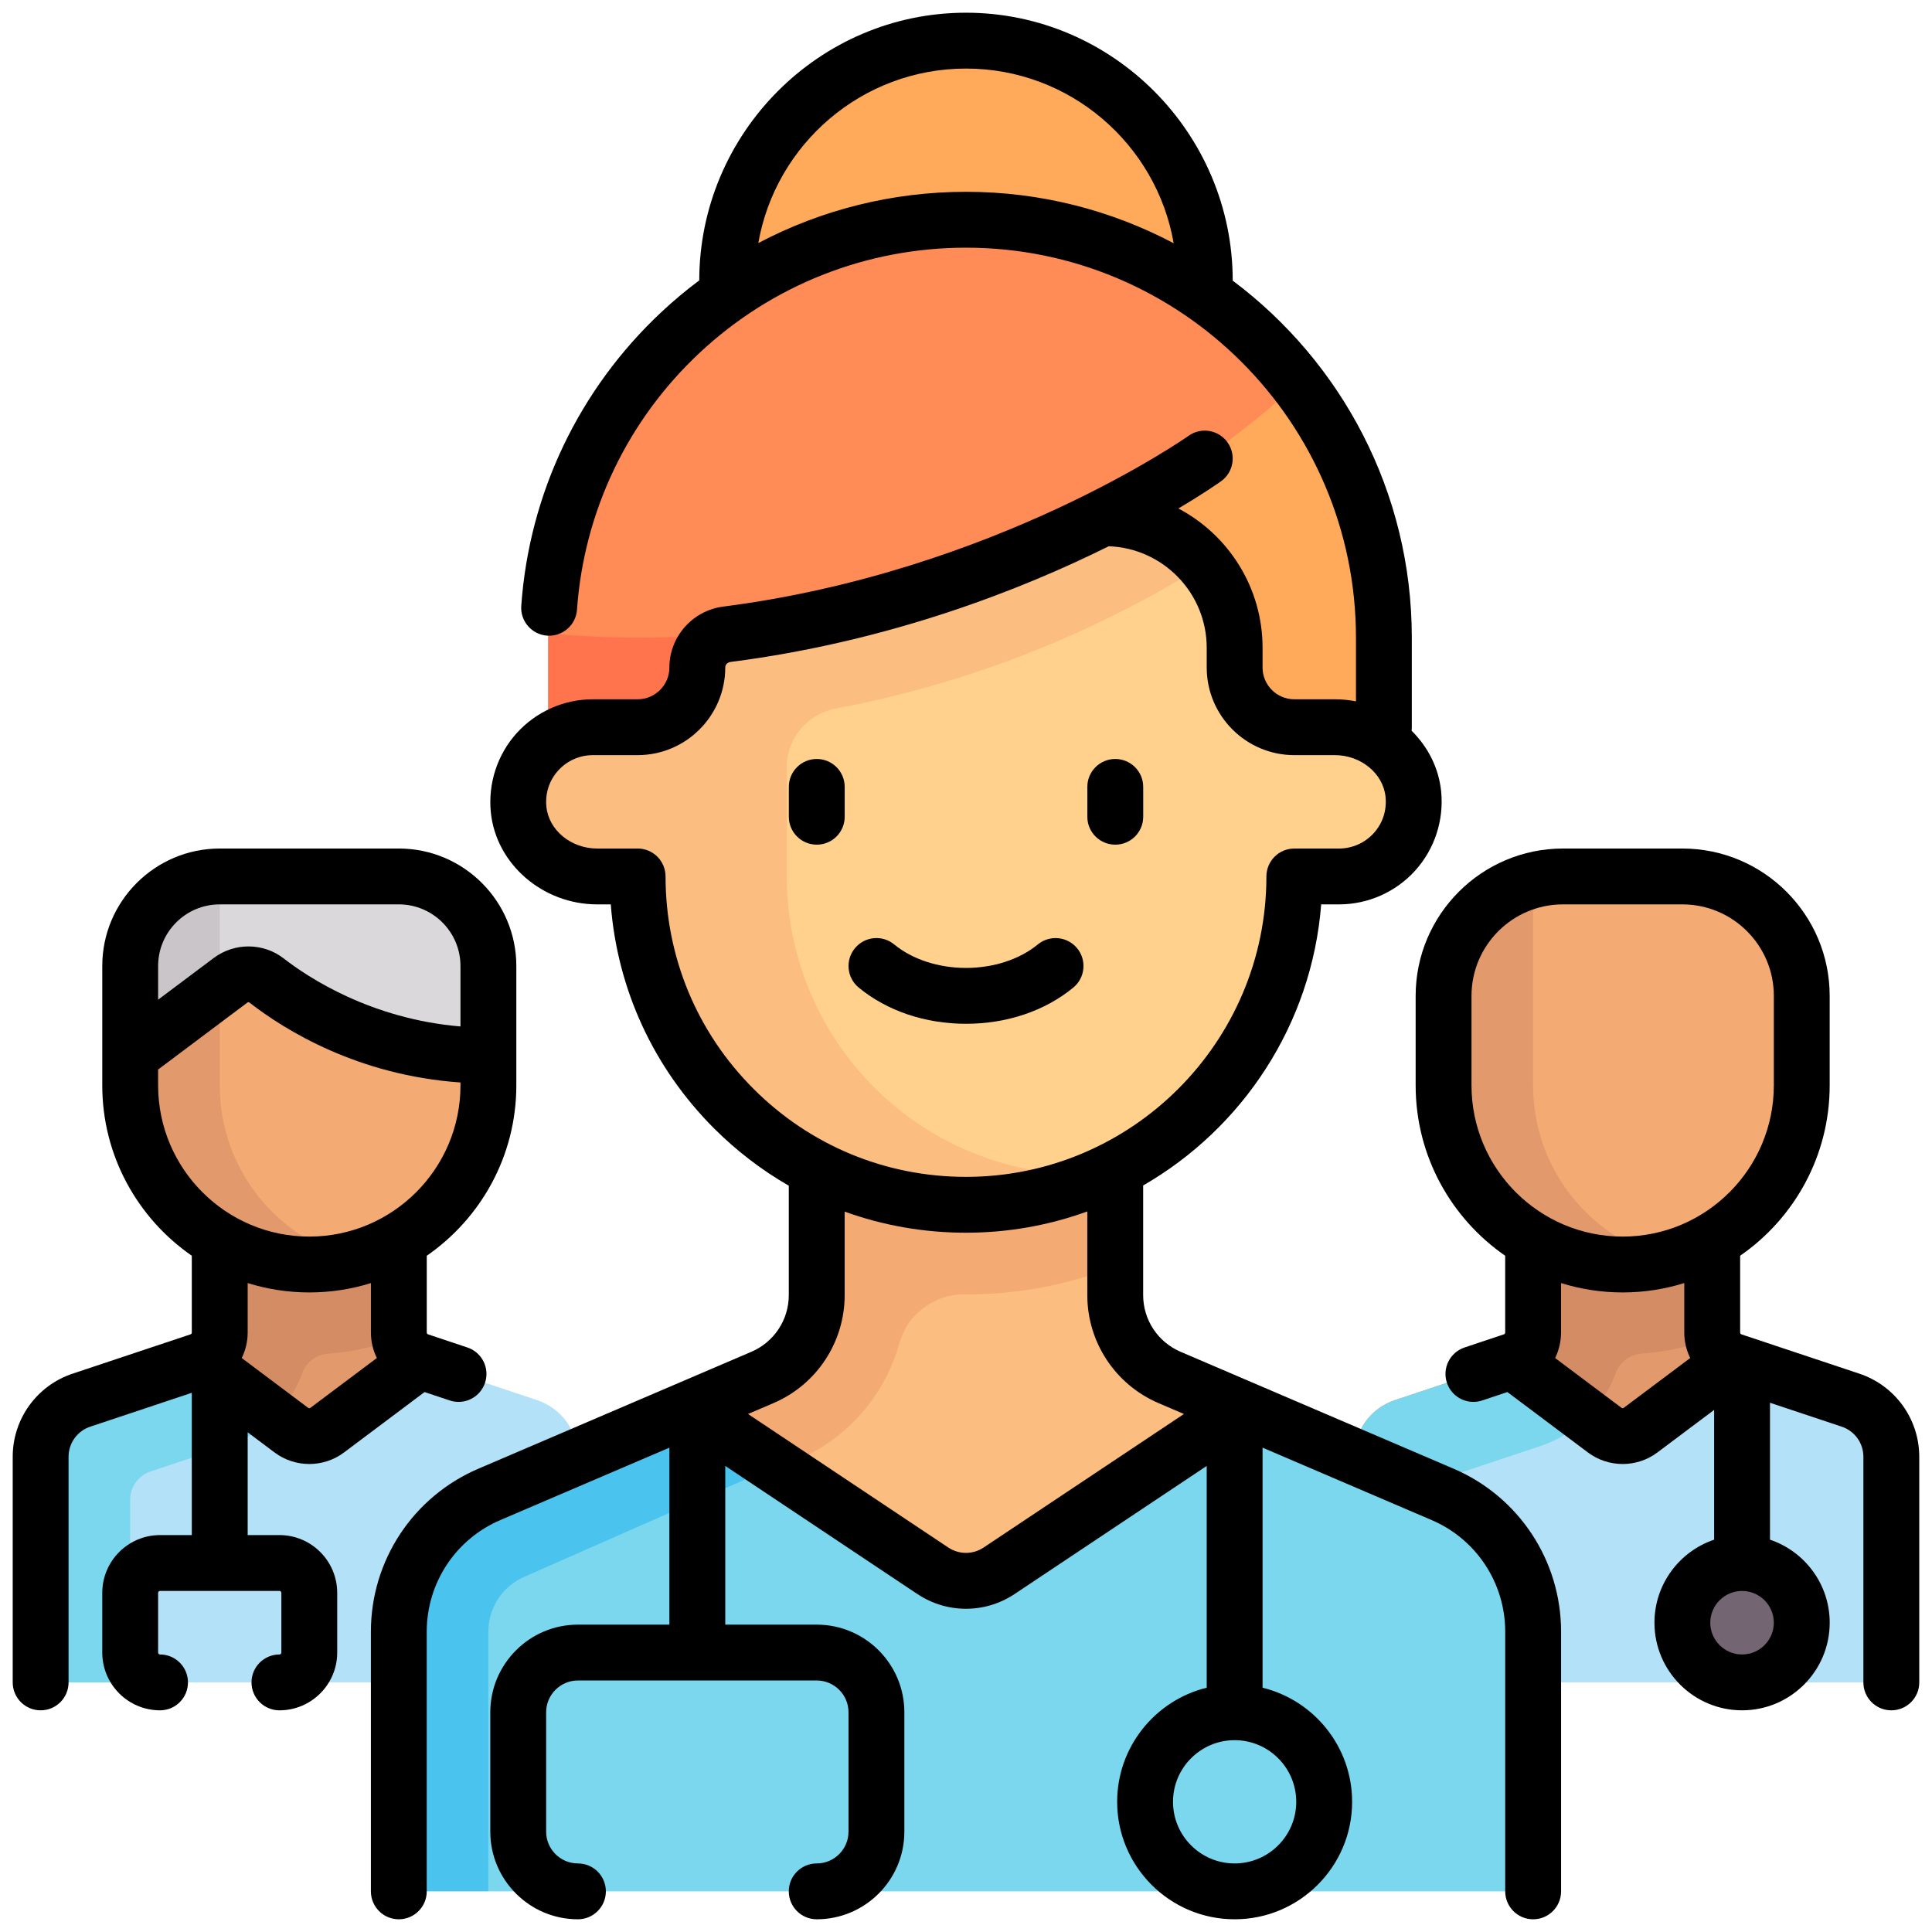 <svg width="76" height="76" viewBox="0 0 76 76" fill="none" xmlns="http://www.w3.org/2000/svg">
<g clip-path="url(#clip0_242_2619)">
<path d="M16.491 53.533C16.012 53.373 15.689 52.924 15.689 52.419V47.394H8.643V52.419C8.643 52.924 8.32 53.373 7.84 53.533L3.204 55.078C2.245 55.398 1.598 56.295 1.598 57.306V63.833L16.491 53.533Z" fill="#E29A6C"/>
<path d="M5.12 66.182L5.119 58.152L8.955 56.874C10.343 56.411 11.402 55.347 11.883 54.029C12.044 53.586 12.445 53.28 12.915 53.248C13.87 53.183 14.812 52.964 15.723 52.634C15.709 52.563 15.688 52.493 15.688 52.419V47.394H8.643V52.419C8.643 52.924 8.32 53.373 7.84 53.533L3.203 55.078C2.244 55.398 1.598 56.295 1.598 57.306V63.833C1.598 65.13 2.649 66.181 3.946 66.181H5.12V66.182Z" fill="#D48C64"/>
<path d="M5.12 66.182H22.734V57.306C22.734 56.295 22.087 55.398 21.128 55.078L16.502 53.536L12.87 56.259C12.453 56.572 11.879 56.572 11.461 56.259L7.83 53.536L3.204 55.078C2.245 55.398 1.598 56.295 1.598 57.306L5.12 66.182Z" fill="#B3E1F8"/>
<path d="M8.955 56.874C9.659 56.639 10.271 56.243 10.774 55.744L7.83 53.536L3.204 55.078C2.245 55.398 1.598 56.295 1.598 57.306V66.182H5.12L5.119 58.997C5.119 58.493 5.442 58.045 5.921 57.885L8.955 56.874Z" fill="#7AD7EE"/>
<path d="M12.167 49.742C8.275 49.742 5.121 46.588 5.121 42.697V38C5.121 36.054 6.698 34.477 8.644 34.477H15.689C17.635 34.477 19.212 36.055 19.212 38V42.697C19.212 46.588 16.058 49.742 12.167 49.742Z" fill="#F4AA73"/>
<path d="M8.644 42.697V34.477C6.698 34.477 5.121 36.055 5.121 38V42.209C5.121 45.28 6.901 48.165 9.762 49.282C11.252 49.863 12.652 49.841 13.928 49.511C10.891 48.728 8.644 45.979 8.644 42.697Z" fill="#E29A6C"/>
<path d="M72.793 55.078L68.156 53.533C67.677 53.373 67.354 52.924 67.354 52.419V47.394H60.308V52.419L58.238 59.148L74.399 57.306C74.399 56.295 73.752 55.398 72.793 55.078Z" fill="#E29A6C"/>
<path d="M56.788 66.182L56.787 58.152L60.623 56.874C62.011 56.411 63.07 55.347 63.551 54.029C63.712 53.586 64.114 53.28 64.584 53.248C65.538 53.183 66.481 52.964 67.391 52.634C67.377 52.563 67.356 52.493 67.356 52.419V47.394H60.311V52.419C60.311 52.924 59.988 53.373 59.508 53.533L54.871 55.078C53.912 55.398 53.266 56.295 53.266 57.306V63.833C53.266 65.13 54.317 66.182 55.614 66.182H56.788Z" fill="#D48C64"/>
<path d="M72.796 55.078L68.169 53.536L64.538 56.259C64.121 56.572 63.547 56.572 63.129 56.259L59.498 53.536L53.266 57.306V66.182H74.402V57.306C74.402 56.295 73.755 55.398 72.796 55.078Z" fill="#B3E1F8"/>
<path d="M60.623 56.874C61.327 56.639 61.939 56.243 62.442 55.744L59.498 53.536L54.871 55.078C53.912 55.398 53.266 56.295 53.266 57.306V63.833C53.266 65.13 54.317 66.182 55.614 66.182H56.788L56.787 58.152L60.623 56.874Z" fill="#7AD7EE"/>
<path d="M48.566 74.401C50.511 74.401 52.088 72.824 52.088 70.879C52.088 68.933 50.511 67.356 48.566 67.356C46.62 67.356 45.043 68.933 45.043 70.879C45.043 72.824 46.62 74.401 48.566 74.401Z" fill="#736572"/>
<path d="M63.831 49.742C59.94 49.742 56.785 46.588 56.785 42.697V39.174C56.785 36.58 58.888 34.477 61.482 34.477H66.179C68.773 34.477 70.876 36.58 70.876 39.174V42.697C70.876 46.588 67.722 49.742 63.831 49.742Z" fill="#F4AA73"/>
<path d="M68.528 66.182C69.825 66.182 70.877 65.13 70.877 63.833C70.877 62.536 69.825 61.485 68.528 61.485C67.231 61.485 66.18 62.536 66.18 63.833C66.18 65.13 67.231 66.182 68.528 66.182Z" fill="#736572"/>
<path d="M19.212 41.523C14.841 41.523 11.772 39.571 10.489 38.573C10.07 38.247 9.493 38.244 9.068 38.562L5.121 41.523V38C5.121 36.054 6.698 34.477 8.644 34.477H15.689C17.635 34.477 19.212 36.054 19.212 38V41.523Z" fill="#DBD8DB"/>
<path d="M60.308 42.697V34.644C58.286 35.167 56.785 36.988 56.785 39.174V42.697C56.785 46.588 59.94 49.742 63.831 49.742C64.44 49.742 65.028 49.657 65.592 49.512C62.555 48.728 60.308 45.979 60.308 42.697Z" fill="#E29A6C"/>
<path d="M5.121 38V41.523L8.644 38.881V34.477C6.698 34.477 5.121 36.054 5.121 38Z" fill="#C9C5C9"/>
<path d="M56.749 58.786L46.005 54.185C44.709 53.63 43.869 52.356 43.869 50.947V43.871H32.127V50.946C32.127 52.356 31.287 53.63 29.991 54.185L19.247 58.786C17.088 59.711 15.688 61.834 15.688 64.183V72.053H60.309V64.183C60.309 61.834 58.908 59.711 56.749 58.786Z" fill="#FBBD80"/>
<path d="M32.126 43.871V50.946C32.126 52.356 31.285 53.63 29.99 54.185L19.246 58.786L20.632 62.024L31.377 57.422C33.354 56.575 34.787 54.896 35.361 52.897C35.486 52.46 35.69 52.049 36.011 51.727C36.516 51.224 37.194 50.911 37.907 50.917C39.964 50.937 41.964 50.556 43.868 49.824V43.871H32.126V43.871Z" fill="#F4AA73"/>
<path d="M37.998 8.644C28.919 8.644 21.559 16.004 21.559 25.084V30.955H37.998V8.644Z" fill="#FF744D"/>
<path d="M38 8.644C47.079 8.644 54.439 16.004 54.439 25.084V30.955H38V8.644Z" fill="#FFAA5A"/>
<path d="M23.318 28.606H25.08C26.377 28.606 27.428 27.555 27.428 26.258V26.253V25.083C27.428 22.489 29.531 20.386 32.125 20.386H43.867C46.462 20.386 48.565 22.489 48.565 25.083V26.258C48.565 27.555 49.616 28.606 50.913 28.606H52.507C54.042 28.606 55.441 29.711 55.594 31.239C55.771 32.996 54.395 34.477 52.674 34.477H50.913C50.913 41.611 45.13 47.394 37.996 47.394C30.863 47.394 25.08 41.611 25.08 34.477H23.486C21.95 34.477 20.551 33.372 20.398 31.844C20.222 30.087 21.597 28.606 23.318 28.606Z" fill="#FFD18D"/>
<path d="M32.884 27.87C37.967 26.913 42.798 25.038 47.242 22.298L47.5 22.139C46.639 21.078 45.34 20.386 43.868 20.386H32.125C29.531 20.386 27.428 22.489 27.428 25.083V26.253V26.258C27.428 27.555 26.377 28.606 25.08 28.606H23.318C21.597 28.606 20.222 30.087 20.398 31.844C20.551 33.372 21.95 34.477 23.486 34.477H25.08C25.08 41.611 30.863 47.394 37.996 47.394C39.718 47.394 41.358 47.05 42.86 46.439L40.557 46.016C34.991 44.992 30.951 40.139 30.951 34.477V30.172C30.951 29.049 31.764 28.081 32.884 27.87Z" fill="#FBBD80"/>
<path d="M37.999 20.386C43.188 20.386 47.393 16.181 47.393 10.992C47.393 5.804 43.188 1.599 37.999 1.599C32.811 1.599 28.605 5.804 28.605 10.992C28.605 16.181 32.811 20.386 37.999 20.386Z" fill="#FFAA5A"/>
<path d="M37.997 8.644C43.317 8.644 48.033 11.182 51.038 15.101C44.167 21.304 35.066 25.083 25.081 25.083C23.895 25.083 22.725 25.021 21.566 24.917C21.657 15.916 28.974 8.644 37.997 8.644Z" fill="#FF8B57"/>
<path d="M19.21 74.401H60.309V64.183C60.309 61.834 58.908 59.711 56.749 58.786L48.87 55.411L39.301 61.79C38.512 62.316 37.484 62.316 36.695 61.79L27.127 55.411L19.247 58.786C17.088 59.711 15.688 61.834 15.688 64.183L19.21 74.401Z" fill="#7AD7EE"/>
<path d="M27.088 55.323L19.247 58.786C17.088 59.711 15.688 61.834 15.688 64.183V74.401H19.21V64.182C19.21 63.242 19.769 62.394 20.633 62.024L30.743 57.57L27.088 55.323Z" fill="#4BC3EF"/>
<path d="M57.182 57.776L46.439 53.175C45.546 52.792 44.969 51.918 44.969 50.946V46.633C48.876 44.384 51.603 40.306 51.972 35.576H52.677C53.815 35.576 54.906 35.092 55.669 34.248C56.432 33.404 56.805 32.268 56.691 31.129C56.598 30.207 56.169 29.377 55.528 28.744C55.533 28.699 55.537 28.653 55.537 28.606V25.083C55.537 19.344 52.766 14.24 48.492 11.039C48.491 5.254 43.784 0.5 37.999 0.5C32.217 0.5 27.513 5.249 27.507 11.03C26.991 11.415 26.494 11.83 26.019 12.275C22.775 15.31 20.817 19.415 20.505 23.832C20.462 24.437 20.918 24.962 21.524 25.005C22.126 25.047 22.654 24.592 22.697 23.987C22.97 20.124 24.683 16.535 27.52 13.88C30.371 11.212 34.093 9.743 37.999 9.743C46.458 9.743 53.34 16.624 53.34 25.083V27.589C53.07 27.536 52.793 27.508 52.51 27.508H50.916C50.227 27.508 49.666 26.947 49.666 26.258V25.483C49.666 23.108 48.323 21.041 46.355 20.002C47.367 19.402 47.948 18.992 48.032 18.932C48.525 18.579 48.639 17.894 48.287 17.401C47.935 16.907 47.249 16.792 46.755 17.144C46.68 17.197 39.146 22.489 28.456 23.861C27.245 24.016 26.332 25.044 26.332 26.258C26.332 26.947 25.772 27.508 25.082 27.508H23.321C22.183 27.508 21.093 27.992 20.329 28.835C19.566 29.679 19.194 30.816 19.308 31.954C19.511 33.985 21.348 35.576 23.489 35.576H24.026C24.283 38.905 25.702 42.001 28.089 44.388C28.979 45.277 29.967 46.032 31.029 46.643V50.946C31.029 51.918 30.452 52.792 29.559 53.175L18.816 57.776C16.249 58.876 14.59 61.39 14.59 64.183V74.401C14.59 75.008 15.082 75.5 15.688 75.5C16.295 75.5 16.787 75.008 16.787 74.401V64.183C16.787 62.271 17.923 60.548 19.681 59.796L26.332 56.947V63.909H22.734C20.833 63.909 19.287 65.455 19.287 67.356V72.053C19.287 73.954 20.833 75.5 22.734 75.5C23.341 75.5 23.833 75.008 23.833 74.401C23.833 73.794 23.341 73.303 22.734 73.303C22.045 73.303 21.484 72.742 21.484 72.053V67.356C21.484 66.667 22.045 66.106 22.734 66.106H32.128C32.817 66.106 33.378 66.667 33.378 67.356V72.053C33.378 72.742 32.817 73.303 32.128 73.303C31.521 73.303 31.029 73.794 31.029 74.401C31.029 75.008 31.521 75.5 32.128 75.5C34.029 75.5 35.575 73.953 35.575 72.053V67.356C35.575 65.455 34.029 63.909 32.128 63.909H28.53V57.666L36.087 62.705C36.668 63.092 37.334 63.285 37.999 63.285C38.665 63.285 39.331 63.092 39.912 62.705L47.469 57.666V66.39C45.45 66.885 43.946 68.709 43.946 70.879C43.946 73.427 46.019 75.5 48.568 75.5C51.116 75.5 53.189 73.427 53.189 70.879C53.189 68.709 51.686 66.885 49.666 66.39V56.947L56.318 59.796C58.075 60.548 59.211 62.271 59.211 64.183V74.401C59.211 75.008 59.703 75.5 60.31 75.5C60.917 75.5 61.409 75.008 61.409 74.401V64.183C61.408 61.39 59.749 58.876 57.182 57.776ZM29.83 9.561C30.511 5.667 33.914 2.697 37.999 2.697C42.088 2.697 45.492 5.671 46.17 9.569C43.728 8.278 40.948 7.545 37.999 7.545C35.118 7.545 32.325 8.246 29.83 9.561ZM26.181 34.477C26.181 34.186 26.066 33.907 25.86 33.7C25.654 33.494 25.374 33.379 25.083 33.379L23.489 33.379C22.462 33.379 21.586 32.657 21.494 31.735C21.441 31.206 21.606 30.699 21.958 30.31C22.306 29.925 22.803 29.705 23.321 29.705H25.082C26.983 29.705 28.53 28.158 28.53 26.253C28.53 26.145 28.616 26.055 28.735 26.04C35.026 25.233 40.209 23.181 43.615 21.488C45.753 21.564 47.469 23.326 47.469 25.483V26.258C47.469 28.158 49.015 29.705 50.916 29.705H52.509C53.536 29.705 54.412 30.427 54.504 31.348C54.557 31.878 54.392 32.384 54.04 32.773C53.692 33.158 53.195 33.379 52.677 33.379L50.916 33.379C50.309 33.379 49.817 33.871 49.817 34.477C49.817 40.994 44.516 46.295 37.999 46.295C34.843 46.295 31.875 45.066 29.643 42.834C27.411 40.602 26.181 37.634 26.181 34.477ZM38.693 60.876C38.272 61.157 37.727 61.157 37.306 60.877L29.425 55.623L30.425 55.195C32.127 54.466 33.227 52.798 33.227 50.946V47.662C34.737 48.208 36.346 48.492 37.999 48.492C39.674 48.492 41.282 48.196 42.772 47.655V50.946C42.772 52.798 43.872 54.466 45.574 55.195L46.573 55.623L38.693 60.876ZM50.991 70.879C50.991 72.215 49.904 73.303 48.567 73.303C47.231 73.303 46.143 72.215 46.143 70.879C46.143 69.542 47.231 68.454 48.567 68.454C49.904 68.454 50.991 69.542 50.991 70.879Z" fill="black"/>
<path d="M32.13 29.856C31.523 29.856 31.031 30.348 31.031 30.954V32.129C31.031 32.736 31.523 33.227 32.13 33.227C32.737 33.227 33.228 32.736 33.228 32.129V30.954C33.228 30.348 32.737 29.856 32.13 29.856Z" fill="black"/>
<path d="M43.872 33.227C44.479 33.227 44.971 32.736 44.971 32.129V30.954C44.971 30.348 44.479 29.856 43.872 29.856C43.265 29.856 42.773 30.348 42.773 30.954V32.129C42.773 32.736 43.265 33.227 43.872 33.227Z" fill="black"/>
<path d="M42.371 37.301C41.985 36.833 41.293 36.767 40.824 37.152C40.112 37.739 39.083 38.076 38 38.076C36.918 38.076 35.888 37.739 35.176 37.152C34.708 36.766 34.016 36.833 33.63 37.301C33.244 37.769 33.31 38.462 33.779 38.848C34.894 39.767 36.393 40.273 38 40.273C39.608 40.273 41.107 39.767 42.222 38.848C42.69 38.462 42.757 37.769 42.371 37.301Z" fill="black"/>
<path d="M73.141 54.036L68.505 52.491C68.474 52.48 68.453 52.451 68.453 52.419V49.398C70.579 47.927 71.975 45.472 71.975 42.697V39.174C71.975 35.979 69.375 33.379 66.18 33.379H61.483C58.288 33.379 55.688 35.979 55.688 39.174V42.697C55.688 45.472 57.084 47.927 59.21 49.398V52.419C59.21 52.451 59.189 52.48 59.159 52.49L57.613 53.006C57.037 53.198 56.726 53.82 56.918 54.395C57.072 54.856 57.5 55.147 57.96 55.147C58.075 55.147 58.193 55.129 58.308 55.09L59.297 54.76L62.468 57.138C62.869 57.439 63.35 57.59 63.832 57.59C64.313 57.59 64.794 57.439 65.195 57.138L67.43 55.462V60.567C66.067 61.026 65.082 62.317 65.082 63.833C65.082 65.734 66.628 67.28 68.529 67.28C70.429 67.28 71.976 65.734 71.976 63.833C71.976 62.317 70.991 61.027 69.627 60.567V55.181L72.447 56.121C72.958 56.291 73.301 56.767 73.301 57.306V66.182C73.301 66.789 73.793 67.28 74.4 67.28C75.007 67.28 75.499 66.789 75.499 66.182V57.306C75.498 55.82 74.551 54.506 73.141 54.036ZM57.885 42.697V39.174C57.885 37.19 59.499 35.576 61.483 35.576H66.18C68.164 35.576 69.778 37.19 69.778 39.174V42.697C69.778 45.976 67.11 48.644 63.831 48.644C60.552 48.644 57.885 45.976 57.885 42.697ZM63.876 55.38C63.85 55.4 63.812 55.401 63.786 55.38L61.174 53.421C61.324 53.116 61.407 52.775 61.407 52.419V50.472C62.173 50.712 62.987 50.841 63.831 50.841C64.675 50.841 65.489 50.712 66.255 50.472V52.419C66.255 52.775 66.339 53.116 66.489 53.421L63.876 55.38ZM68.528 65.083C67.839 65.083 67.278 64.522 67.278 63.833C67.278 63.144 67.839 62.584 68.528 62.584C69.217 62.584 69.778 63.144 69.778 63.833C69.778 64.522 69.217 65.083 68.528 65.083Z" fill="black"/>
<path d="M10.803 57.138C11.204 57.439 11.685 57.59 12.167 57.59C12.648 57.59 13.129 57.439 13.531 57.138L16.701 54.76L17.691 55.09C17.806 55.129 17.923 55.147 18.038 55.147C18.498 55.147 18.927 54.856 19.08 54.395C19.272 53.82 18.961 53.197 18.385 53.006L16.84 52.49C16.809 52.48 16.788 52.451 16.788 52.419V49.398C18.915 47.927 20.311 45.472 20.311 42.697V38C20.311 35.452 18.238 33.379 15.69 33.379H8.644C6.096 33.379 4.023 35.452 4.023 38V42.697C4.023 45.472 5.419 47.926 7.545 49.398V52.419C7.545 52.451 7.525 52.48 7.494 52.49L2.857 54.036C1.447 54.506 0.5 55.82 0.5 57.306V66.182C0.5 66.789 0.992 67.28 1.599 67.28C2.206 67.28 2.697 66.789 2.697 66.182V57.306C2.697 56.767 3.041 56.291 3.552 56.121L7.545 54.789V60.386H6.296C5.042 60.386 4.023 61.406 4.023 62.659V65.007C4.023 66.261 5.042 67.28 6.296 67.28C6.903 67.28 7.394 66.789 7.394 66.182C7.394 65.575 6.903 65.083 6.296 65.083C6.254 65.083 6.22 65.049 6.22 65.007V62.659C6.22 62.617 6.254 62.583 6.296 62.583H10.992C11.034 62.583 11.068 62.617 11.068 62.659V65.007C11.068 65.049 11.034 65.083 10.992 65.083C10.386 65.083 9.894 65.575 9.894 66.182C9.894 66.789 10.386 67.28 10.992 67.28C12.246 67.28 13.265 66.261 13.265 65.007V62.659C13.265 61.406 12.246 60.386 10.992 60.386H9.743V56.343L10.803 57.138ZM8.644 35.576H15.69C17.026 35.576 18.114 36.663 18.114 38V40.378C14.59 40.084 12.119 38.448 11.164 37.705C10.359 37.08 9.226 37.071 8.409 37.684L6.22 39.325V38C6.22 36.663 7.307 35.576 8.644 35.576ZM6.22 42.697V42.072L9.728 39.441C9.744 39.428 9.778 39.412 9.815 39.44C11.219 40.531 14.079 42.301 18.114 42.582V42.697C18.114 45.976 15.446 48.644 12.167 48.644C8.888 48.644 6.22 45.976 6.22 42.697ZM12.167 50.841C13.011 50.841 13.825 50.712 14.591 50.473V52.419C14.591 52.775 14.674 53.116 14.824 53.421L12.212 55.38C12.185 55.4 12.148 55.4 12.121 55.38L9.509 53.421C9.659 53.116 9.743 52.775 9.743 52.419V50.472C10.509 50.712 11.323 50.841 12.167 50.841Z" fill="black"/>
</g>
<defs>
<clipPath id="clip0_242_2619">
<rect width="75" height="75" fill="white" transform="translate(0.5 0.5)"/>
</clipPath>
</defs>
</svg>

